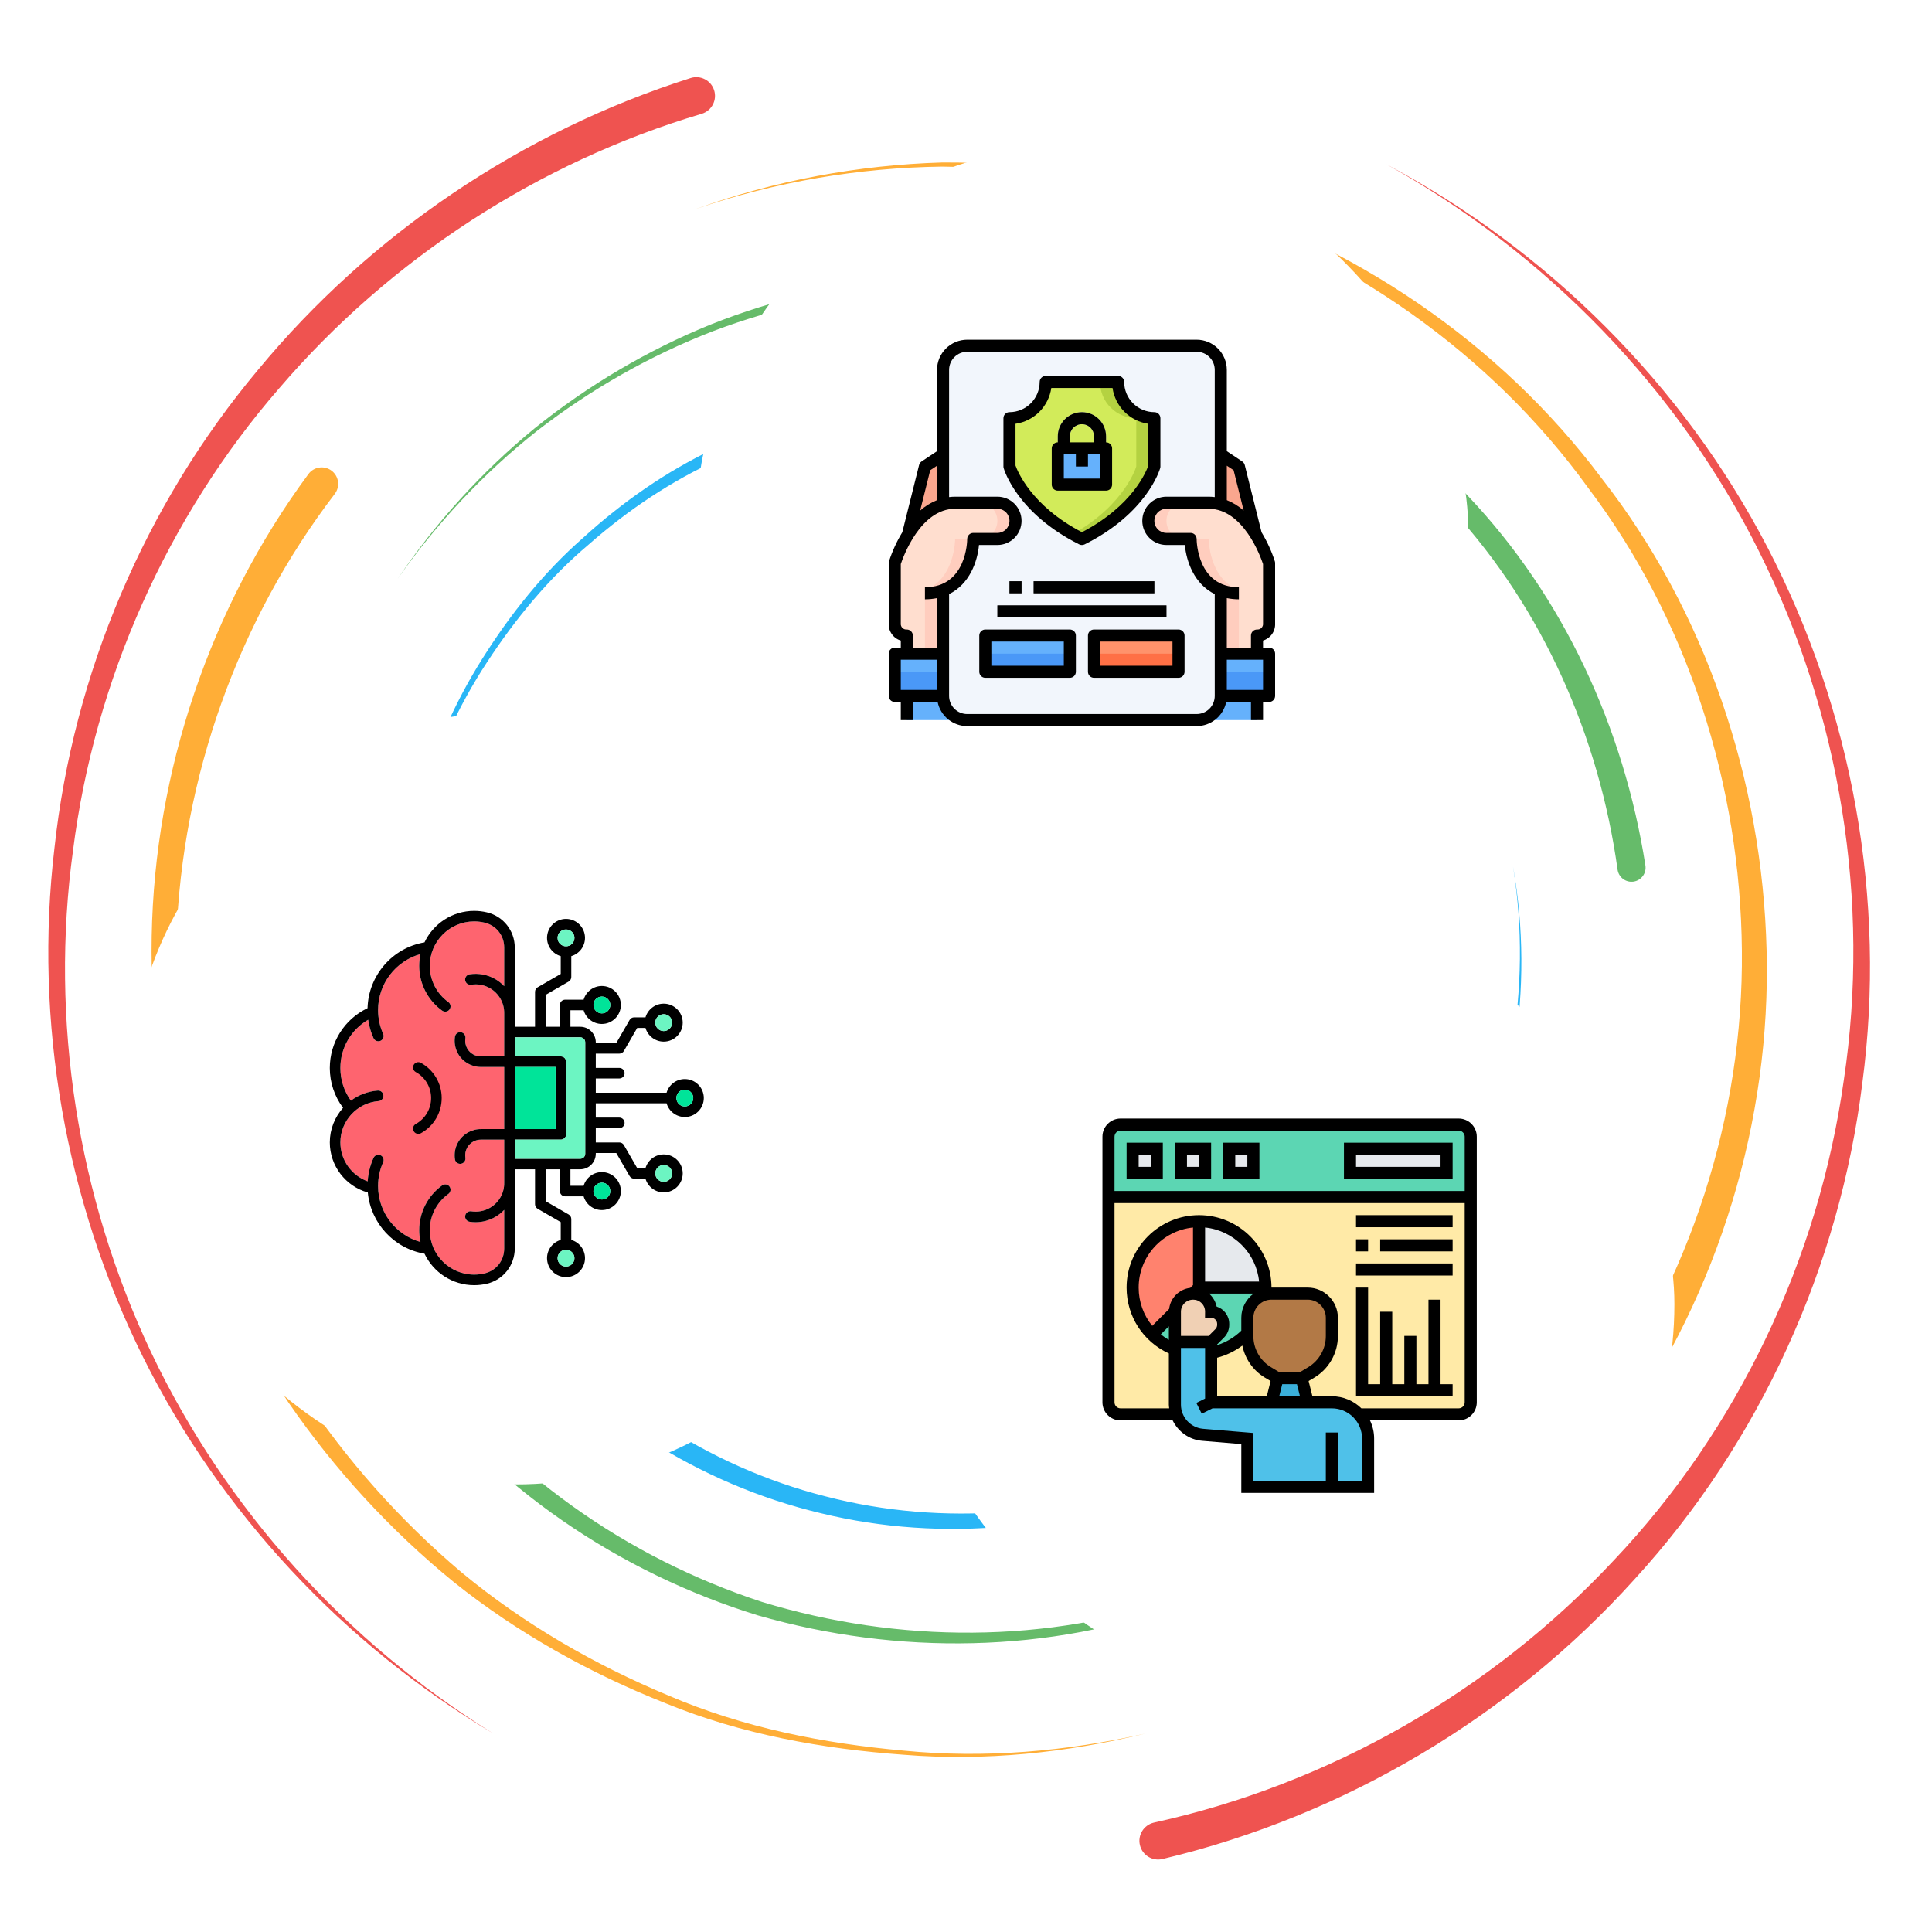 <svg width="400" height="400" viewBox="0 0 400 400" fill="none" xmlns="http://www.w3.org/2000/svg">
<path d="M145.239 23.574C111.536 33.592 80.815 53.548 57.817 80.376C34.635 107.069 19.591 140.801 15.123 176.032C10.291 211.235 16.047 247.858 31.346 280.115C46.693 312.381 71.653 339.999 102.148 358.918C71.32 340.558 45.698 313.285 29.609 280.962C13.562 248.649 7 211.574 11.276 175.558C15.187 139.509 29.96 104.595 53.373 76.634C76.583 48.54 108.028 27.238 142.986 16.157C145.026 15.506 147.206 16.639 147.851 18.675C148.502 20.723 147.37 22.894 145.325 23.548C145.312 23.548 145.26 23.566 145.239 23.574Z" fill="#EF5350"/>
<path d="M238.979 377.334C275.143 369.391 308.783 350.214 334.174 322.993C359.791 295.954 376.536 260.675 381.736 223.665C387.317 186.652 381.02 147.954 364.262 114.303C347.512 80.61 320.103 52.342 287.049 34.022C320.408 51.769 348.483 79.668 365.989 113.418C383.502 147.126 390.619 186.313 385.585 224.178C380.919 262.05 364.387 298.584 338.455 326.925C312.76 355.436 278.255 375.974 240.677 384.894C238.593 385.389 236.505 384.108 236.01 382.024C235.512 379.941 236.804 377.85 238.887 377.355C238.9 377.347 238.957 377.342 238.979 377.334Z" fill="#EF5350"/>
<path d="M69.31 102.256C49.305 128.418 37.682 160.918 36.531 193.996C35.365 227.087 44.484 260.459 62.539 288.428C71.711 302.298 82.873 314.835 95.612 325.589C108.471 336.235 123.067 344.66 138.477 351.074C153.873 357.681 170.513 360.97 187.143 362.451C203.841 364.1 220.776 362.615 237.143 358.918C220.841 362.889 203.888 364.678 187.083 363.301C170.344 362.095 153.511 359.074 137.851 352.663C122.175 346.449 107.239 338.168 93.997 327.585C80.873 316.881 69.297 304.308 59.687 290.311C40.776 262.087 30.776 227.985 31.406 193.845C32.011 159.725 43.451 125.779 63.841 98.168C64.956 96.644 67.091 96.314 68.615 97.425C70.138 98.54 70.469 100.675 69.354 102.199C69.349 102.212 69.317 102.251 69.31 102.256Z" fill="#FFAE37"/>
<path d="M329.89 292.442C349.922 264.994 360.984 230.98 360.638 196.808C360.333 162.707 349.565 128.428 328.802 100.996C308.64 73.124 279.036 52.494 246.21 41.965C229.706 36.757 212.4 34.757 195.122 34.491C177.825 34.712 160.534 37.647 144.114 43.249C160.434 37.374 177.721 34.145 195.104 33.64C212.466 33.618 229.948 35.337 246.706 40.333C280.039 50.416 310.482 70.837 331.536 98.945C353.177 126.6 364.874 161.587 365.755 196.752C366.692 231.973 355.859 267.468 335.45 296.413C334.37 297.954 332.234 298.332 330.69 297.252C329.148 296.17 328.768 294.04 329.848 292.494C329.864 292.486 329.882 292.452 329.89 292.442Z" fill="#FFAE37"/>
<path d="M61.003 198.743C61.099 213.344 63.268 227.915 67.617 241.881C71.87 255.902 78.958 268.956 87.474 280.852C104.484 304.829 129.787 322.511 157.761 331.66C185.929 340.246 216.927 340.41 244.974 330.553C273.12 321.118 297.817 302.042 314.857 277.62C298.224 302.316 273.742 321.925 245.456 331.925C217.279 342.342 185.82 342.746 156.906 334.446C128.19 325.584 101.922 307.889 83.958 283.448C74.974 271.334 67.427 257.941 62.781 243.474C58.021 229.066 55.521 213.948 55.177 198.743C55.143 197.134 56.419 195.8 58.029 195.766C59.635 195.727 60.971 197.003 61.003 198.612C61.003 198.623 61.003 198.631 61.003 198.644V198.743Z" fill="#66BB6A"/>
<path d="M334.891 179.985C331.094 152.694 319.539 126.191 300.742 105.662C282.206 85.05 257.422 69.777 230.203 63.47C203.112 56.717 173.932 58.605 147.695 68.54C134.609 73.584 122.287 80.61 111.172 89.224C100.151 97.954 90.409 108.318 82.312 119.862C90.208 108.188 99.787 97.62 110.716 88.657C121.732 79.803 134.031 72.511 147.169 67.178C173.503 56.691 203.086 54.224 230.859 60.631C258.768 66.6 284.492 81.787 303.963 102.72C323.711 123.553 336.232 150.8 340.664 179.196C340.911 180.784 339.823 182.277 338.234 182.524C336.649 182.772 335.156 181.686 334.909 180.094C334.909 180.084 334.901 180.068 334.901 180.063L334.891 179.985Z" fill="#66BB6A"/>
<path d="M109.005 269.035C124.31 288.918 146.393 303.585 170.846 309.79C195.281 316.158 221.789 313.913 245.065 303.944C268.419 293.97 287.986 275.775 300.434 253.566C312.5 231.17 317.356 204.73 313.25 179.413C317.755 204.66 313.341 231.313 301.497 254.139C289.278 276.769 269.726 295.585 246.041 306.15C222.434 316.696 195.287 319.465 169.974 313.301C144.649 307.29 121.489 292.478 105.213 272.009C104.38 270.975 104.549 269.457 105.586 268.623C106.627 267.79 108.146 267.954 108.979 268.996C108.984 269.001 108.997 269.029 109.005 269.035Z" fill="#29B6F6"/>
<path d="M270.013 110.076C253.521 96.548 233.156 87.636 211.844 85.068C190.599 82.698 168.411 85.605 148.979 95.042C139.141 99.464 130.07 105.537 121.966 112.662C113.685 119.634 106.727 128.084 100.815 137.134C88.893 155.298 82.755 176.972 82.312 198.743C82.349 176.972 88.094 155.063 99.791 136.49C105.599 127.238 112.492 118.548 120.761 111.313C128.862 103.93 137.982 97.568 147.935 92.868C167.604 82.868 190.307 79.425 212.261 81.474C234.289 83.717 255.599 92.537 273.039 106.326C274.089 107.146 274.263 108.665 273.437 109.712C272.617 110.753 271.099 110.928 270.052 110.102C270.044 110.094 270.026 110.084 270.013 110.076Z" fill="#29B6F6"/>
<g filter="url(#filter0_d_3170_11773)">
<rect x="144" y="26.667" width="160" height="160" rx="80" fill="white"/>
<g clip-path="url(#clip0_3170_11773)">
<path d="M247.75 68.25H200.25C197.489 68.25 195.25 70.489 195.25 73.25V140.75C195.25 143.511 197.489 145.75 200.25 145.75H247.75C250.511 145.75 252.75 143.511 252.75 140.75V73.25C252.75 70.489 250.511 68.25 247.75 68.25Z" fill="#F2F6FC"/>
<path d="M195.25 132V140.75H187.75H185.25V132H187.75H195.25Z" fill="#65B1FC"/>
<path d="M195.25 135.75V140.75H187.75H185.25V135.75H187.75H195.25Z" fill="#4A98F7"/>
<path d="M262.75 132V140.75H260.25H252.75V132H260.25H262.75Z" fill="#65B1FC"/>
<path d="M262.75 135.75V140.75H260.25H252.75V135.75H260.25H262.75Z" fill="#4A98F7"/>
<path d="M200.25 145.75H187.75V140.75H195.25C195.25 142.076 195.777 143.348 196.714 144.286C197.652 145.223 198.924 145.75 200.25 145.75Z" fill="#65B1FC"/>
<path d="M260.25 140.75V145.75H247.75C249.076 145.75 250.348 145.223 251.286 144.286C252.223 143.348 252.75 142.076 252.75 140.75H260.25Z" fill="#65B1FC"/>
<path d="M195.25 90.75V101.113C191.988 102.063 189.588 104.788 187.963 107.413L191.5 93.25L195.25 90.75Z" fill="#FAA68E"/>
<path d="M260.038 107.413C258.413 104.788 256.012 102.063 252.75 101.113V90.75L256.5 93.25L260.038 107.413Z" fill="#FAA68E"/>
<path d="M195.25 118.85V132H187.75V128.25C187.419 128.257 187.091 128.197 186.785 128.074C186.478 127.951 186.2 127.767 185.966 127.533C185.733 127.3 185.549 127.021 185.426 126.715C185.302 126.409 185.243 126.08 185.25 125.75V113.25C185.921 111.204 186.831 109.245 187.962 107.413C189.587 104.788 191.987 102.063 195.25 101.113C196.06 100.869 196.903 100.747 197.75 100.75H206.5C207.494 100.75 208.448 101.145 209.151 101.848C209.854 102.552 210.25 103.506 210.25 104.5C210.25 105.495 209.854 106.448 209.151 107.152C208.448 107.855 207.494 108.25 206.5 108.25H201.5C201.5 108.25 201.5 116.475 195.25 118.85Z" fill="#FFDECF"/>
<path d="M191.5 118.85V132H195.25V118.85C201.5 116.475 201.5 108.25 201.5 108.25H197.75C197.75 108.25 197.75 116.475 191.5 118.85Z" fill="#FFCDBE"/>
<path d="M206.5 100.75H202.75C203.745 100.75 204.698 101.145 205.402 101.848C206.105 102.552 206.5 103.505 206.5 104.5C206.5 105.495 206.105 106.448 205.402 107.152C204.698 107.855 203.745 108.25 202.75 108.25H206.5C207.495 108.25 208.448 107.855 209.152 107.152C209.855 106.448 210.25 105.495 210.25 104.5C210.25 103.505 209.855 102.552 209.152 101.848C208.448 101.145 207.495 100.75 206.5 100.75Z" fill="#FFCDBE"/>
<path d="M260.25 128.25V132H252.75V118.85C246.5 116.475 246.5 108.25 246.5 108.25H241.5C240.505 108.25 239.552 107.855 238.848 107.152C238.145 106.448 237.75 105.495 237.75 104.5C237.75 103.506 238.145 102.552 238.848 101.848C239.552 101.145 240.505 100.75 241.5 100.75H250.25C251.097 100.747 251.939 100.869 252.75 101.113C256.012 102.063 258.413 104.788 260.038 107.413C261.168 109.245 262.079 111.204 262.75 113.25V125.75C262.757 126.08 262.697 126.409 262.574 126.715C262.451 127.021 262.267 127.3 262.033 127.533C261.8 127.767 261.521 127.951 261.215 128.074C260.908 128.197 260.58 128.257 260.25 128.25Z" fill="#FFDECF"/>
<path d="M241.5 104.5C241.5 103.505 241.895 102.552 242.598 101.848C243.302 101.145 244.255 100.75 245.25 100.75H241.5C240.505 100.75 239.552 101.145 238.848 101.848C238.145 102.552 237.75 103.505 237.75 104.5C237.75 105.495 238.145 106.448 238.848 107.152C239.552 107.855 240.505 108.25 241.5 108.25H245.25C244.255 108.25 243.302 107.855 242.598 107.152C241.895 106.448 241.5 105.495 241.5 104.5Z" fill="#FFCDBE"/>
<path d="M250.25 108.25H246.5C246.5 108.25 246.5 116.475 252.75 118.85V132H256.5V118.85C250.25 116.475 250.25 108.25 250.25 108.25Z" fill="#FFCDBE"/>
<path d="M239 93.25C239 93.25 236.5 102 224 108.25C211.5 102 209 93.25 209 93.25V83.25C210.989 83.25 212.897 82.46 214.303 81.053C215.71 79.647 216.5 77.739 216.5 75.75H231.5C231.5 77.739 232.29 79.647 233.697 81.053C235.103 82.46 237.011 83.25 239 83.25V93.25Z" fill="#D2EB5A"/>
<path d="M231.5 75.75H227.75C227.75 77.739 228.54 79.647 229.947 81.053C231.353 82.46 233.261 83.25 235.25 83.25V93.25C235.25 93.25 232.991 101.101 222.125 107.241C222.727 107.583 223.342 107.921 224 108.25C236.5 102 239 93.25 239 93.25V83.25C237.011 83.25 235.103 82.46 233.697 81.053C232.29 79.647 231.5 77.739 231.5 75.75Z" fill="#B4D241"/>
<path d="M219 89.5H229V97H219V89.5Z" fill="#65B1FC"/>
<path d="M229 89.5H226.5V87C226.5 86.337 226.237 85.701 225.768 85.232C225.299 84.763 224.663 84.5 224 84.5C223.337 84.5 222.701 84.763 222.232 85.232C221.763 85.701 221.5 86.337 221.5 87V89.5H219V87C219 85.674 219.527 84.402 220.464 83.465C221.402 82.527 222.674 82 224 82C225.326 82 226.598 82.527 227.536 83.465C228.473 84.402 229 85.674 229 87V89.5Z" fill="#F2F6FC"/>
<path d="M222.75 89.5H225.25V93.25H222.75V89.5Z" fill="#4A98F7"/>
<path d="M209 117H211.5V119.5H209V117Z" fill="#9C9C9C"/>
<path d="M214 117H239V119.5H214V117Z" fill="#9C9C9C"/>
<path d="M206.5 122H241.5V124.5H206.5V122Z" fill="#9C9C9C"/>
<path d="M204 128.25H221.5V135.75H204V128.25Z" fill="#65B1FC"/>
<path d="M226.5 128.25H244V135.75H226.5V128.25Z" fill="#FF936B"/>
<path d="M204 132H221.5V135.75H204V132Z" fill="#4A98F7"/>
<path d="M226.5 132H244V135.75H226.5V132Z" fill="#FF7045"/>
<path d="M264 125.75V113.25C264 113.128 263.983 113.008 263.948 112.891C263.269 110.787 262.346 108.769 261.198 106.879L257.713 92.948C257.638 92.646 257.453 92.383 257.194 92.21L254 90.081V73.25C253.998 71.593 253.339 70.004 252.167 68.833C250.996 67.661 249.407 67.002 247.75 67H200.25C198.593 67.002 197.005 67.661 195.833 68.833C194.661 70.004 194.002 71.593 194 73.25V90.081L190.806 92.206C190.548 92.379 190.363 92.642 190.288 92.944L186.808 106.875C185.659 108.765 184.736 110.783 184.058 112.887C184.021 113.005 184.001 113.127 184 113.25V125.75C183.962 126.534 184.188 127.309 184.641 127.951C185.094 128.592 185.748 129.064 186.5 129.291V130.75H185.25C184.919 130.75 184.601 130.882 184.366 131.116C184.132 131.351 184 131.668 184 132V140.75C184 141.082 184.132 141.399 184.366 141.634C184.601 141.868 184.919 142 185.25 142H186.5V145.75H189V142H194.125C194.415 143.411 195.183 144.678 196.299 145.589C197.414 146.5 198.81 146.998 200.25 147H247.75C249.19 146.998 250.586 146.5 251.702 145.589C252.817 144.678 253.585 143.411 253.875 142H259V145.75H261.5V142H262.75C263.082 142 263.4 141.868 263.634 141.634C263.868 141.399 264 141.082 264 140.75V132C264 131.668 263.868 131.351 263.634 131.116C263.4 130.882 263.082 130.75 262.75 130.75H261.5V129.291C262.252 129.064 262.906 128.592 263.359 127.951C263.812 127.309 264.038 126.534 264 125.75ZM261.5 125.75C261.517 125.918 261.496 126.088 261.439 126.247C261.382 126.406 261.29 126.551 261.171 126.67C261.051 126.79 260.907 126.882 260.747 126.939C260.588 126.996 260.418 127.017 260.25 127C259.919 127 259.601 127.132 259.366 127.366C259.132 127.601 259 127.918 259 128.25V130.75H254V120.5C254.823 120.666 255.661 120.75 256.5 120.75V118.25C247.886 118.25 247.75 108.656 247.75 108.25C247.75 107.918 247.618 107.601 247.384 107.366C247.15 107.132 246.832 107 246.5 107H241.5C240.837 107 240.201 106.737 239.732 106.268C239.264 105.799 239 105.163 239 104.5C239 103.837 239.264 103.201 239.732 102.732C240.201 102.263 240.837 102 241.5 102H250.25C257.451 102 261.031 112.029 261.5 113.445V125.75ZM255.405 94.021L257.491 102.375C256.46 101.461 255.279 100.731 254 100.216V93.085L255.405 94.021ZM192.595 94.021L194 93.085V100.216C192.722 100.731 191.541 101.461 190.509 102.375L192.595 94.021ZM186.5 113.445C186.969 112.029 190.549 102 197.75 102H206.5C207.163 102 207.799 102.263 208.268 102.732C208.737 103.201 209 103.837 209 104.5C209 105.163 208.737 105.799 208.268 106.268C207.799 106.737 207.163 107 206.5 107H201.5C201.169 107 200.851 107.132 200.616 107.366C200.382 107.601 200.25 107.918 200.25 108.25C200.25 108.659 200.114 118.25 191.5 118.25V120.75C192.34 120.75 193.177 120.666 194 120.5V130.75H189V128.25C188.996 127.922 188.865 127.609 188.635 127.376C188.405 127.142 188.093 127.008 187.765 127C187.596 127.018 187.425 126.999 187.264 126.942C187.103 126.886 186.957 126.795 186.836 126.675C186.715 126.556 186.622 126.411 186.564 126.25C186.506 126.09 186.484 125.919 186.5 125.75V113.445ZM186.5 133.25H194V139.5H186.5V133.25ZM247.75 144.5H200.25C199.256 144.5 198.302 144.105 197.599 143.402C196.895 142.698 196.5 141.745 196.5 140.75V119.667C200.765 117.577 202.375 112.885 202.69 109.5H206.5C207.826 109.5 209.098 108.973 210.036 108.036C210.973 107.098 211.5 105.826 211.5 104.5C211.5 103.174 210.973 101.902 210.036 100.964C209.098 100.027 207.826 99.5 206.5 99.5H197.75C197.332 99.502 196.915 99.53 196.5 99.584V73.25C196.5 72.255 196.895 71.302 197.599 70.598C198.302 69.895 199.256 69.5 200.25 69.5H247.75C248.745 69.5 249.699 69.895 250.402 70.598C251.105 71.302 251.5 72.255 251.5 73.25V99.584C251.086 99.53 250.668 99.502 250.25 99.5H241.5C240.174 99.5 238.902 100.027 237.965 100.964C237.027 101.902 236.5 103.174 236.5 104.5C236.5 105.826 237.027 107.098 237.965 108.036C238.902 108.973 240.174 109.5 241.5 109.5H245.31C245.624 112.885 247.235 117.577 251.5 119.667V140.75C251.5 141.745 251.105 142.698 250.402 143.402C249.699 144.105 248.745 144.5 247.75 144.5ZM261.5 139.5H254V133.25H261.5V139.5Z" fill="black"/>
<path d="M223.441 109.375C223.615 109.462 223.806 109.507 224 109.507C224.194 109.507 224.385 109.462 224.559 109.375C237.404 102.953 240.094 93.979 240.201 93.599C240.234 93.486 240.251 93.368 240.25 93.25V83.25C240.25 82.918 240.118 82.6 239.884 82.366C239.649 82.132 239.332 82 239 82C237.343 81.998 235.754 81.339 234.583 80.167C233.411 78.996 232.752 77.407 232.75 75.75C232.75 75.418 232.618 75.1 232.384 74.866C232.149 74.632 231.832 74.5 231.5 74.5H216.5C216.168 74.5 215.851 74.632 215.616 74.866C215.382 75.1 215.25 75.418 215.25 75.75C215.248 77.407 214.589 78.996 213.417 80.167C212.246 81.339 210.657 81.998 209 82C208.668 82 208.351 82.132 208.116 82.366C207.882 82.6 207.75 82.918 207.75 83.25V93.25C207.75 93.366 207.766 93.481 207.799 93.593C207.906 93.972 210.596 102.946 223.441 109.375ZM210.25 84.411C212.119 84.138 213.849 83.27 215.185 81.934C216.52 80.599 217.388 78.869 217.661 77H230.339C230.612 78.869 231.48 80.599 232.815 81.934C234.151 83.27 235.881 84.138 237.75 84.411V93.055C237.365 94.171 234.534 101.383 224 106.848C213.526 101.41 210.64 94.16 210.25 93.051V84.411Z" fill="black"/>
<path d="M219 98.25H229C229.332 98.25 229.649 98.118 229.884 97.884C230.118 97.65 230.25 97.332 230.25 97V89.5C230.25 89.168 230.118 88.85 229.884 88.616C229.649 88.382 229.332 88.25 229 88.25V87C229 85.674 228.473 84.402 227.536 83.465C226.598 82.527 225.326 82 224 82C222.674 82 221.402 82.527 220.464 83.465C219.527 84.402 219 85.674 219 87V88.25C218.668 88.25 218.351 88.382 218.116 88.616C217.882 88.85 217.75 89.168 217.75 89.5V97C217.75 97.332 217.882 97.65 218.116 97.884C218.351 98.118 218.668 98.25 219 98.25ZM227.75 95.75H220.25V90.75H222.75V93.25H225.25V90.75H227.75V95.75ZM221.5 87C221.5 86.337 221.763 85.701 222.232 85.232C222.701 84.763 223.337 84.5 224 84.5C224.663 84.5 225.299 84.763 225.768 85.232C226.237 85.701 226.5 86.337 226.5 87V88.25H221.5V87Z" fill="black"/>
<path d="M209 117H211.5V119.5H209V117Z" fill="black"/>
<path d="M214 117H239V119.5H214V117Z" fill="black"/>
<path d="M206.5 122H241.5V124.5H206.5V122Z" fill="black"/>
<path d="M221.5 127H204C203.668 127 203.351 127.132 203.116 127.366C202.882 127.601 202.75 127.918 202.75 128.25V135.75C202.75 136.082 202.882 136.399 203.116 136.634C203.351 136.868 203.668 137 204 137H221.5C221.832 137 222.149 136.868 222.384 136.634C222.618 136.399 222.75 136.082 222.75 135.75V128.25C222.75 127.918 222.618 127.601 222.384 127.366C222.149 127.132 221.832 127 221.5 127ZM220.25 134.5H205.25V129.5H220.25V134.5Z" fill="black"/>
<path d="M244 127H226.5C226.168 127 225.851 127.132 225.616 127.366C225.382 127.601 225.25 127.918 225.25 128.25V135.75C225.25 136.082 225.382 136.399 225.616 136.634C225.851 136.868 226.168 137 226.5 137H244C244.332 137 244.649 136.868 244.884 136.634C245.118 136.399 245.25 136.082 245.25 135.75V128.25C245.25 127.918 245.118 127.601 244.884 127.366C244.649 127.132 244.332 127 244 127ZM242.75 134.5H227.75V129.5H242.75V134.5Z" fill="black"/>
</g>
</g>
<g filter="url(#filter1_d_3170_11773)">
<rect x="26.667" y="144" width="160" height="160" rx="80" fill="white"/>
<path d="M97.226 198.387C99.051 198.101 100.935 198.45 102.53 199.37C103.229 199.775 103.852 200.274 104.389 200.847V192.859C104.389 190.343 102.744 188.265 100.297 187.687C99.601 187.521 98.888 187.438 98.174 187.438C93.104 187.438 88.979 191.568 88.979 196.646C88.979 199.606 90.416 202.405 92.824 204.133C93.315 204.485 93.427 205.168 93.075 205.659C92.722 206.15 92.039 206.262 91.548 205.91C88.57 203.772 86.792 200.309 86.792 196.646C86.792 195.806 86.885 194.988 87.058 194.2C81.946 195.619 78.274 200.324 78.274 205.783C78.274 207.498 78.629 209.156 79.329 210.711C79.577 211.262 79.331 211.91 78.781 212.158C78.635 212.223 78.482 212.254 78.332 212.254C77.915 212.254 77.517 212.014 77.334 211.609C76.784 210.386 76.415 209.11 76.228 207.796C72.688 209.841 70.47 213.618 70.47 217.795C70.47 220.23 71.237 222.59 72.647 224.547C74.224 223.372 76.132 222.617 78.209 222.458C78.811 222.41 79.336 222.863 79.382 223.465C79.428 224.067 78.977 224.593 78.375 224.639C73.942 224.978 70.47 228.732 70.47 233.186C70.47 236.835 72.78 240.04 76.12 241.249C76.233 239.565 76.639 237.936 77.335 236.395C77.584 235.844 78.231 235.6 78.782 235.848C79.332 236.096 79.577 236.744 79.329 237.295C78.629 238.845 78.274 240.503 78.274 242.222C78.274 247.677 81.946 252.381 87.058 253.804C86.885 253.016 86.792 252.198 86.792 251.359C86.792 247.693 88.57 244.228 91.548 242.091C92.039 241.739 92.722 241.851 93.075 242.341C93.427 242.832 93.315 243.516 92.824 243.868C90.416 245.595 88.979 248.396 88.979 251.359C88.979 256.434 93.104 260.563 98.174 260.563C98.9 260.563 99.613 260.481 100.295 260.318C102.744 259.74 104.389 257.66 104.389 255.142V247.157C103.852 247.729 103.229 248.227 102.53 248.63C101.293 249.343 99.888 249.715 98.474 249.715C98.058 249.715 97.642 249.683 97.23 249.618C96.633 249.525 96.225 248.965 96.319 248.368C96.412 247.771 96.973 247.364 97.569 247.457C98.895 247.666 100.269 247.409 101.437 246.735C103.299 245.662 104.428 243.665 104.389 241.52V232.619H99.649V232.618C99.641 232.618 99.632 232.619 99.624 232.619C98.445 232.594 97.341 233.212 96.747 234.239C96.373 234.89 96.236 235.626 96.354 236.363C96.448 236.96 96.042 237.52 95.445 237.615C95.387 237.624 95.329 237.629 95.272 237.629C94.744 237.629 94.279 237.245 94.194 236.707C94 235.488 94.234 234.224 94.852 233.147C95.843 231.433 97.68 230.395 99.65 230.432V230.432H104.389V217.574H99.65C99.62 217.574 99.59 217.575 99.561 217.575C97.621 217.575 95.826 216.543 94.854 214.862C94.234 213.782 94 212.518 94.194 211.299C94.288 210.702 94.848 210.295 95.445 210.39C96.042 210.485 96.449 211.046 96.354 211.642C96.237 212.38 96.373 213.115 96.749 213.77C97.339 214.79 98.441 215.411 99.627 215.386C99.635 215.386 99.642 215.387 99.649 215.387V215.386H104.389V206.486C104.428 204.342 103.298 202.342 101.436 201.265C100.256 200.585 98.917 200.337 97.564 200.548C96.967 200.641 96.408 200.234 96.314 199.637C96.221 199.04 96.629 198.481 97.226 198.387L97.226 198.387Z" fill="#FE646F"/>
<path d="M91.447 224C91.447 227.037 89.796 229.831 87.137 231.292C86.97 231.384 86.79 231.427 86.612 231.427C86.225 231.427 85.851 231.222 85.652 230.86C85.361 230.331 85.554 229.666 86.084 229.375C88.043 228.298 89.259 226.238 89.259 224C89.259 221.761 88.042 219.705 86.084 218.629C85.554 218.338 85.361 217.673 85.652 217.144C85.943 216.614 86.608 216.421 87.137 216.712C89.796 218.173 91.447 220.965 91.447 224ZM145.717 224C145.717 226.168 143.952 227.932 141.784 227.932C139.995 227.932 138.482 226.731 138.007 225.093H123.35V228.052H128.222C128.826 228.052 129.316 228.542 129.316 229.146C129.316 229.75 128.826 230.24 128.222 230.24H123.35V233.195H128.222C128.613 233.195 128.974 233.403 129.169 233.741L131.927 238.514H133.64C134.115 236.876 135.628 235.675 137.417 235.675C139.585 235.675 141.35 237.439 141.35 239.608C141.35 241.776 139.585 243.541 137.417 243.541C135.628 243.541 134.115 242.34 133.64 240.702H131.296C130.905 240.702 130.544 240.493 130.349 240.155L127.591 235.382H123.35V235.537C123.35 237.313 121.907 238.757 120.134 238.757H118.101V242.172H120.831C121.307 240.537 122.819 239.338 124.608 239.338C126.776 239.338 128.541 241.1 128.541 243.266C128.541 245.432 126.776 247.199 124.608 247.199C122.819 247.199 121.306 245.998 120.831 244.36H117.008C116.404 244.36 115.914 243.87 115.914 243.266V238.757H112.959V245.355L117.732 248.112C118.07 248.308 118.279 248.669 118.279 249.06V253.379C119.916 253.854 121.118 255.367 121.118 257.156C121.118 259.322 119.353 261.084 117.185 261.084C115.016 261.084 113.256 259.322 113.256 257.156C113.256 255.367 114.456 253.855 116.091 253.38V249.691L111.318 246.933C110.98 246.737 110.772 246.377 110.772 245.986V238.757H106.577V241.504C106.578 241.591 106.578 241.678 106.577 241.764V255.141C106.577 258.64 104.201 261.643 100.8 262.446C99.955 262.647 99.071 262.75 98.175 262.75C93.638 262.75 89.715 260.079 87.887 256.227C81.555 255.149 76.745 249.906 76.15 243.553C71.544 242.272 68.283 238.042 68.283 233.186C68.283 230.46 69.322 227.945 71.029 226.032C69.254 223.665 68.283 220.777 68.283 217.795C68.283 212.458 71.327 207.671 76.096 205.397C76.279 198.621 81.243 192.904 87.886 191.777C89.713 187.922 93.638 185.25 98.175 185.25C99.059 185.25 99.943 185.354 100.802 185.559C104.201 186.361 106.577 189.363 106.577 192.859V206.24C106.578 206.327 106.578 206.413 106.577 206.5V209.247H110.771V202.018C110.771 201.628 110.98 201.267 111.318 201.071L116.091 198.313V194.625C114.455 194.149 113.256 192.637 113.256 190.848C113.256 188.68 115.018 186.915 117.185 186.915C119.351 186.915 121.117 188.68 121.117 190.848C121.117 192.637 119.916 194.15 118.278 194.625V198.945C118.278 199.335 118.07 199.696 117.732 199.892L112.959 202.65V209.247H115.914V204.734C115.914 204.13 116.403 203.64 117.007 203.64H120.831C121.307 202.004 122.819 200.805 124.608 200.805C126.776 200.805 128.541 202.567 128.541 204.734C128.541 206.9 126.776 208.666 124.608 208.666C122.819 208.666 121.306 207.465 120.831 205.827H118.101V209.247H120.134C121.907 209.247 123.35 210.689 123.35 212.462V212.622H127.59L130.349 207.845C130.544 207.507 130.905 207.298 131.296 207.298H133.64C134.116 205.663 135.628 204.464 137.417 204.464C139.585 204.464 141.349 206.226 141.349 208.392C141.349 210.558 139.585 212.325 137.417 212.325C135.628 212.325 134.115 211.124 133.64 209.486H131.927L129.169 214.263C128.974 214.601 128.613 214.81 128.222 214.81H123.35V217.764H128.222C128.826 217.764 129.316 218.254 129.316 218.858C129.316 219.462 128.826 219.952 128.222 219.952H123.35V222.906H138.007C138.483 221.271 139.995 220.072 141.784 220.072C143.952 220.072 145.717 221.834 145.717 224V224ZM135.671 208.391C135.671 209.354 136.454 210.137 137.417 210.137C138.379 210.137 139.162 209.354 139.162 208.391C139.162 207.429 138.379 206.65 137.417 206.65C136.454 206.65 135.671 207.431 135.671 208.391ZM122.862 204.733C122.862 205.695 123.645 206.478 124.608 206.478C125.57 206.478 126.353 205.695 126.353 204.733C126.353 203.771 125.57 202.992 124.608 202.992C123.645 202.992 122.862 203.773 122.862 204.733ZM117.185 192.593C118.147 192.593 118.93 191.81 118.93 190.848C118.93 189.885 118.147 189.103 117.185 189.103C116.222 189.103 115.444 189.885 115.444 190.848C115.444 191.81 116.225 192.593 117.185 192.593ZM117.185 255.411C116.225 255.411 115.444 256.194 115.444 257.156C115.444 258.118 116.225 258.897 117.185 258.897C118.145 258.897 118.93 258.116 118.93 257.156C118.93 256.196 118.147 255.411 117.185 255.411ZM122.862 243.266C122.862 244.229 123.645 245.012 124.608 245.012C125.57 245.012 126.353 244.229 126.353 243.266C126.353 242.304 125.57 241.525 124.608 241.525C123.645 241.525 122.862 242.306 122.862 243.266ZM135.671 239.608C135.671 240.57 136.454 241.353 137.417 241.353C138.379 241.353 139.162 240.57 139.162 239.608C139.162 238.645 138.379 237.862 137.417 237.862C136.454 237.862 135.671 238.645 135.671 239.608ZM106.576 230.431H115.023V217.573H106.576V230.431ZM104.389 247.156C103.853 247.728 103.229 248.227 102.53 248.63C101.294 249.343 99.888 249.714 98.474 249.714C98.058 249.714 97.643 249.682 97.23 249.617C96.633 249.524 96.225 248.964 96.319 248.367C96.413 247.77 96.973 247.363 97.569 247.456C98.896 247.665 100.269 247.408 101.437 246.735C103.299 245.662 104.429 243.664 104.389 241.519V232.618H99.65V232.617C99.641 232.617 99.633 232.618 99.624 232.618C98.445 232.593 97.341 233.211 96.748 234.238C96.374 234.89 96.237 235.625 96.354 236.362C96.449 236.959 96.042 237.519 95.445 237.614C95.387 237.623 95.33 237.628 95.273 237.628C94.744 237.628 94.279 237.244 94.194 236.706C94 235.487 94.234 234.223 94.853 233.146C95.844 231.432 97.68 230.394 99.65 230.432V230.431H104.389V217.573H99.65C99.62 217.573 99.591 217.574 99.561 217.574C97.622 217.574 95.826 216.542 94.854 214.861C94.234 213.781 94 212.517 94.194 211.298C94.289 210.702 94.849 210.294 95.446 210.39C96.042 210.484 96.449 211.045 96.354 211.642C96.237 212.379 96.374 213.114 96.749 213.769C97.34 214.789 98.441 215.41 99.628 215.386C99.635 215.385 99.642 215.386 99.65 215.386V215.385H104.389V206.485C104.429 204.341 103.299 202.341 101.436 201.264C100.257 200.584 98.917 200.336 97.564 200.548C96.968 200.64 96.408 200.233 96.315 199.636C96.221 199.04 96.629 198.48 97.226 198.386C99.051 198.101 100.935 198.45 102.53 199.37C103.229 199.774 103.853 200.274 104.389 200.846V192.859C104.389 190.343 102.745 188.265 100.297 187.687C99.601 187.521 98.888 187.437 98.175 187.437C93.105 187.437 88.98 191.568 88.98 196.645C88.98 199.606 90.417 202.405 92.824 204.132C93.315 204.485 93.427 205.168 93.075 205.659C92.723 206.15 92.04 206.262 91.549 205.91C88.57 203.772 86.792 200.309 86.792 196.645C86.792 195.806 86.885 194.988 87.058 194.2C81.947 195.619 78.274 200.324 78.274 205.783C78.274 207.497 78.629 209.155 79.329 210.711C79.577 211.262 79.332 211.909 78.781 212.157C78.635 212.223 78.483 212.254 78.332 212.254C77.915 212.254 77.517 212.014 77.335 211.609C76.784 210.386 76.415 209.11 76.229 207.796C72.688 209.84 70.47 213.618 70.47 217.795C70.47 220.23 71.237 222.59 72.647 224.547C74.224 223.372 76.132 222.616 78.209 222.458C78.811 222.41 79.337 222.863 79.383 223.465C79.428 224.067 78.978 224.593 78.375 224.639C73.942 224.977 70.47 228.732 70.47 233.186C70.47 236.835 72.781 240.04 76.12 241.249C76.233 239.564 76.64 237.935 77.335 236.395C77.584 235.844 78.231 235.599 78.782 235.848C79.332 236.096 79.577 236.744 79.329 237.295C78.629 238.845 78.274 240.503 78.274 242.221C78.274 247.676 81.947 252.381 87.058 253.803C86.885 253.015 86.792 252.198 86.792 251.359C86.792 247.693 88.57 244.228 91.549 242.09C92.039 241.738 92.723 241.85 93.075 242.341C93.427 242.832 93.315 243.515 92.824 243.867C90.417 245.595 88.98 248.396 88.98 251.359C88.98 256.434 93.104 260.563 98.175 260.563C98.9 260.563 99.614 260.48 100.295 260.318C102.745 259.74 104.389 257.66 104.389 255.141V247.157L104.389 247.156ZM121.162 212.462C121.162 211.895 120.701 211.434 120.134 211.434H106.576V215.385H116.117C116.721 215.385 117.211 215.875 117.211 216.479V231.525C117.211 232.129 116.721 232.618 116.117 232.618H106.576V236.57H120.134C120.701 236.57 121.162 236.107 121.162 235.537V212.462ZM143.529 224C143.529 223.04 142.746 222.259 141.784 222.259C140.821 222.259 140.038 223.04 140.038 224C140.038 224.96 140.821 225.745 141.784 225.745C142.746 225.745 143.529 224.962 143.529 224Z" fill="black"/>
<path d="M137.417 210.138C138.38 210.138 139.163 209.355 139.163 208.392C139.163 207.43 138.38 206.651 137.417 206.651C136.455 206.651 135.672 207.432 135.672 208.392C135.672 209.352 136.455 210.138 137.417 210.138Z" fill="#6CF5C2"/>
<path d="M115.444 257.157C115.444 258.117 116.225 258.898 117.185 258.898C118.145 258.898 118.931 258.117 118.931 257.157C118.931 256.197 118.148 255.412 117.185 255.412C116.223 255.412 115.444 256.195 115.444 257.157Z" fill="#6CF5C2"/>
<path d="M118.931 190.849C118.931 189.886 118.148 189.104 117.185 189.104C116.223 189.104 115.444 189.886 115.444 190.849C115.444 191.811 116.225 192.594 117.185 192.594C118.145 192.594 118.931 191.811 118.931 190.849Z" fill="#6CF5C2"/>
<path d="M124.608 206.478C125.57 206.478 126.353 205.695 126.353 204.733C126.353 203.771 125.57 202.992 124.608 202.992C123.645 202.992 122.862 203.773 122.862 204.733C122.862 205.693 123.645 206.478 124.608 206.478Z" fill="#00E499"/>
<path d="M124.608 245.012C125.57 245.012 126.353 244.229 126.353 243.266C126.353 242.304 125.57 241.525 124.608 241.525C123.645 241.525 122.862 242.306 122.862 243.266C122.862 244.226 123.645 245.012 124.608 245.012Z" fill="#00E499"/>
<path d="M106.577 217.573H115.024V230.431H106.577V217.573Z" fill="#00E499"/>
<path d="M137.417 241.353C138.381 241.353 139.163 240.572 139.163 239.608C139.163 238.644 138.381 237.862 137.417 237.862C136.453 237.862 135.672 238.644 135.672 239.608C135.672 240.572 136.453 241.353 137.417 241.353Z" fill="#6CF5C2"/>
<path d="M141.784 222.259C140.822 222.259 140.039 223.04 140.039 224C140.039 224.96 140.822 225.745 141.784 225.745C142.747 225.745 143.53 224.962 143.53 224C143.53 223.037 142.747 222.259 141.784 222.259Z" fill="#00E499"/>
<path d="M120.135 211.435H106.577V215.386H116.118C116.722 215.386 117.212 215.876 117.212 216.48V231.525C117.212 232.129 116.722 232.619 116.118 232.619H106.577V236.57H120.135C120.702 236.57 121.163 236.107 121.163 235.538V212.462C121.163 211.896 120.702 211.435 120.135 211.435Z" fill="#6CF5C2"/>
</g>
<g filter="url(#filter2_d_3170_11773)">
<rect x="186.667" y="186.667" width="160" height="160" rx="80" fill="white"/>
<path d="M304.5 232V244.5H229.5V232C229.5 230.625 230.625 229.5 232 229.5H302C303.375 229.5 304.5 230.625 304.5 232Z" fill="#5CD6B3"/>
<path d="M264.5 282.001L263.25 287.001H250.75V276.776C253.675 276.238 256.287 274.763 258.25 272.676V273.301C258.25 276.376 259.862 279.213 262.5 280.801L264.5 282.001Z" fill="#FFEAA7"/>
<path d="M229.5 244.5V287C229.5 288.375 230.625 289.5 232 289.5H302C303.375 289.5 304.5 288.375 304.5 287V284.5V244.5H229.5Z" fill="#FFEAA7"/>
<path d="M279.5 234.5H299.5V239.5H279.5V234.5Z" fill="#E6E9ED"/>
<path d="M254.5 234.5H259.5V239.5H254.5V234.5Z" fill="#E6E9ED"/>
<path d="M244.5 234.5H249.5V239.5H244.5V234.5Z" fill="#E6E9ED"/>
<path d="M234.5 234.5H239.5V239.5H234.5V234.5Z" fill="#E6E9ED"/>
<path d="M248.25 249.5C255.85 249.5 262 255.65 262 263.25H248.25V249.5Z" fill="#E6E9ED"/>
<path d="M248.25 249.5V263.25L247 264.5C244.925 264.5 243.25 266.175 243.25 268.25L238.537 272.963C236.037 270.488 234.5 267.05 234.5 263.25C234.5 255.65 240.65 249.5 248.25 249.5Z" fill="#FF826E"/>
<path d="M243.251 274.5V276.062C241.463 275.362 239.863 274.313 238.538 272.963L243.251 268.25V274.5Z" fill="#5CD6B3"/>
<path d="M248.25 263.25H262C262 263.725 261.975 264.188 261.925 264.65L261.938 264.675V264.687C259.813 265.25 258.25 267.187 258.25 269.5V272.675C256.287 274.763 253.675 276.237 250.75 276.775V274.5L252.512 272.738C252.987 272.263 253.25 271.625 253.25 270.962V270.75C253.25 270.062 252.975 269.438 252.512 268.988C252.062 268.525 251.438 268.25 250.75 268.25C250.762 266.188 249.1 264.5 247.038 264.5H247L248.25 263.25Z" fill="#5CD6B3"/>
<path d="M252.512 268.988C252.975 269.438 253.25 270.062 253.25 270.75V270.962C253.25 271.625 252.987 272.263 252.512 272.738L250.75 274.5H243.25V268.25C243.25 266.175 244.925 264.5 247 264.5H247.038C249.1 264.5 250.762 266.188 250.75 268.25C251.438 268.25 252.062 268.525 252.512 268.988Z" fill="#F0D0B4"/>
<path d="M275.75 304.5H258.25V294.5L248.975 293.725C246.437 293.525 244.35 291.8 243.588 289.5C243.363 288.875 243.25 288.2 243.25 287.5V276.062V274.5H250.75V276.775V287H263.25H270.75H275.75C277.962 287 279.963 287.962 281.338 289.5C282.525 290.825 283.25 292.575 283.25 294.5V304.5H275.75Z" fill="#4FC1E9"/>
<path d="M269.5 282L270.75 287H263.25L264.5 282H269.5Z" fill="#3BAFDA"/>
<path d="M258.25 272.675V269.5C258.25 267.187 259.813 265.25 261.938 264.687V264.675C262.35 264.562 262.8 264.5 263.25 264.5H267H270.75C273.513 264.5 275.75 266.737 275.75 269.5V273.3C275.75 276.375 274.137 279.213 271.5 280.8L269.5 282H264.5L262.5 280.8C259.862 279.213 258.25 276.375 258.25 273.3V272.675Z" fill="#B27946"/>
<path d="M302 228.25H232C229.932 228.25 228.25 229.932 228.25 232V287C228.25 289.068 229.932 290.75 232 290.75H242.786C243.919 293.06 246.181 294.747 248.878 294.972L257 295.65V305.75H284.5V294.5C284.5 293.157 284.186 291.889 283.644 290.75H302C304.068 290.75 305.75 289.068 305.75 287V232C305.75 229.932 304.068 228.25 302 228.25ZM232 230.75H302C302.69 230.75 303.25 231.31 303.25 232V243.25H230.75V232C230.75 231.31 231.31 230.75 232 230.75ZM257 269.5V272.163C255.591 273.543 253.869 274.574 252 275.165V275.018L253.401 273.616C254.11 272.909 254.5 271.966 254.5 270.965V270.75C254.5 269.08 253.404 267.661 251.892 267.179C251.697 266.256 251.241 265.408 250.561 264.72C250.479 264.638 250.382 264.576 250.296 264.5H259.54C258.007 265.64 257 267.449 257 269.5ZM247.034 265.75C247.696 265.75 248.318 266.009 248.784 266.48C249.251 266.951 249.505 267.576 249.499 268.239L249.489 269.5H250.75C251.44 269.5 252 270.06 252 270.75V270.965C252 271.294 251.868 271.616 251.634 271.849L250.233 273.25H244.5V268.25C244.5 266.871 245.621 265.75 247.034 265.75ZM252 277.77C253.881 277.283 255.657 276.421 257.217 275.257C257.77 277.982 259.431 280.417 261.854 281.87L263.063 282.595L262.275 285.75H252V277.77ZM265.475 283.25H268.524L269.149 285.75H264.85L265.475 283.25ZM269.154 280.75H264.847L263.142 279.727C260.895 278.38 259.5 275.916 259.5 273.296V269.5C259.5 267.432 261.182 265.75 263.25 265.75H270.75C272.818 265.75 274.5 267.432 274.5 269.5V273.296C274.5 275.916 273.105 278.379 270.859 279.727L269.154 280.75ZM249.5 262V250.814C255.396 251.403 260.099 256.104 260.686 262H249.5ZM247 262.733L246.424 263.309C244.131 263.576 242.325 265.383 242.057 267.675L238.562 271.17C236.779 268.99 235.75 266.223 235.75 263.25C235.75 256.78 240.692 251.443 247 250.814V262.733ZM242 271.268V274.081C241.409 273.743 240.854 273.356 240.334 272.934L242 271.268ZM282 303.25H277V293.25H274.5V303.25H259.5V293.35L249.085 292.483C246.514 292.268 244.5 290.079 244.5 287.499V275.75H249.5V286.227L247.691 287.132L248.81 289.369L251.045 288.25H275.75C279.196 288.25 282 291.054 282 294.5V303.25ZM302 288.25H281.861C280.282 286.706 278.126 285.75 275.75 285.75H271.725L270.936 282.596L272.145 281.871C275.14 280.075 277 276.789 277 273.296V269.5C277 266.054 274.196 263.25 270.75 263.25H263.25C263.25 254.979 256.521 248.25 248.25 248.25C239.979 248.25 233.25 254.979 233.25 263.25C233.25 269.185 236.659 274.44 242 276.881V287.499C242 287.755 242.046 288 242.072 288.25H232C231.31 288.25 230.75 287.69 230.75 287V245.75H303.25V287C303.25 287.69 302.69 288.25 302 288.25Z" fill="black"/>
<path d="M240.75 233.25H233.25V240.75H240.75V233.25ZM238.25 238.25H235.75V235.75H238.25V238.25Z" fill="black"/>
<path d="M250.75 233.25H243.25V240.75H250.75V233.25ZM248.25 238.25H245.75V235.75H248.25V238.25Z" fill="black"/>
<path d="M260.75 233.25H253.25V240.75H260.75V233.25ZM258.25 238.25H255.75V235.75H258.25V238.25Z" fill="black"/>
<path d="M300.75 233.25H278.25V240.75H300.75V233.25ZM298.25 238.25H280.75V235.75H298.25V238.25Z" fill="black"/>
<path d="M298.25 265.75H295.75V283.25H293.25V273.25H290.75V283.25H288.25V268.25H285.75V283.25H283.25V263.25H280.75V285.75H300.75V283.25H298.25V265.75Z" fill="black"/>
<path d="M280.75 248.25H300.75V250.75H280.75V248.25Z" fill="black"/>
<path d="M280.75 253.25H283.25V255.75H280.75V253.25Z" fill="black"/>
<path d="M285.75 253.25H300.75V255.75H285.75V253.25Z" fill="black"/>
<path d="M280.75 258.25H300.75V260.75H280.75V258.25Z" fill="black"/>
</g>
<defs>
<filter id="filter0_d_3170_11773" x="133.333" y="19.334" width="181.333" height="181.333" filterUnits="userSpaceOnUse" color-interpolation-filters="sRGB">
<feFlood flood-opacity="0" result="BackgroundImageFix"/>
<feColorMatrix in="SourceAlpha" type="matrix" values="0 0 0 0 0 0 0 0 0 0 0 0 0 0 0 0 0 0 127 0" result="hardAlpha"/>
<feOffset dy="3.333"/>
<feGaussianBlur stdDeviation="5.333"/>
<feComposite in2="hardAlpha" operator="out"/>
<feColorMatrix type="matrix" values="0 0 0 0 0 0 0 0 0 0 0 0 0 0 0 0 0 0 0.12 0"/>
<feBlend mode="normal" in2="BackgroundImageFix" result="effect1_dropShadow_3170_11773"/>
<feBlend mode="normal" in="SourceGraphic" in2="effect1_dropShadow_3170_11773" result="shape"/>
</filter>
<filter id="filter1_d_3170_11773" x="16" y="136.667" width="181.333" height="181.333" filterUnits="userSpaceOnUse" color-interpolation-filters="sRGB">
<feFlood flood-opacity="0" result="BackgroundImageFix"/>
<feColorMatrix in="SourceAlpha" type="matrix" values="0 0 0 0 0 0 0 0 0 0 0 0 0 0 0 0 0 0 127 0" result="hardAlpha"/>
<feOffset dy="3.333"/>
<feGaussianBlur stdDeviation="5.333"/>
<feComposite in2="hardAlpha" operator="out"/>
<feColorMatrix type="matrix" values="0 0 0 0 0 0 0 0 0 0 0 0 0 0 0 0 0 0 0.12 0"/>
<feBlend mode="normal" in2="BackgroundImageFix" result="effect1_dropShadow_3170_11773"/>
<feBlend mode="normal" in="SourceGraphic" in2="effect1_dropShadow_3170_11773" result="shape"/>
</filter>
<filter id="filter2_d_3170_11773" x="176" y="179.334" width="181.333" height="181.333" filterUnits="userSpaceOnUse" color-interpolation-filters="sRGB">
<feFlood flood-opacity="0" result="BackgroundImageFix"/>
<feColorMatrix in="SourceAlpha" type="matrix" values="0 0 0 0 0 0 0 0 0 0 0 0 0 0 0 0 0 0 127 0" result="hardAlpha"/>
<feOffset dy="3.333"/>
<feGaussianBlur stdDeviation="5.333"/>
<feComposite in2="hardAlpha" operator="out"/>
<feColorMatrix type="matrix" values="0 0 0 0 0 0 0 0 0 0 0 0 0 0 0 0 0 0 0.12 0"/>
<feBlend mode="normal" in2="BackgroundImageFix" result="effect1_dropShadow_3170_11773"/>
<feBlend mode="normal" in="SourceGraphic" in2="effect1_dropShadow_3170_11773" result="shape"/>
</filter>
<clipPath id="clip0_3170_11773">
<rect width="80" height="80" fill="white" transform="translate(184 67)"/>
</clipPath>
</defs>
</svg>
